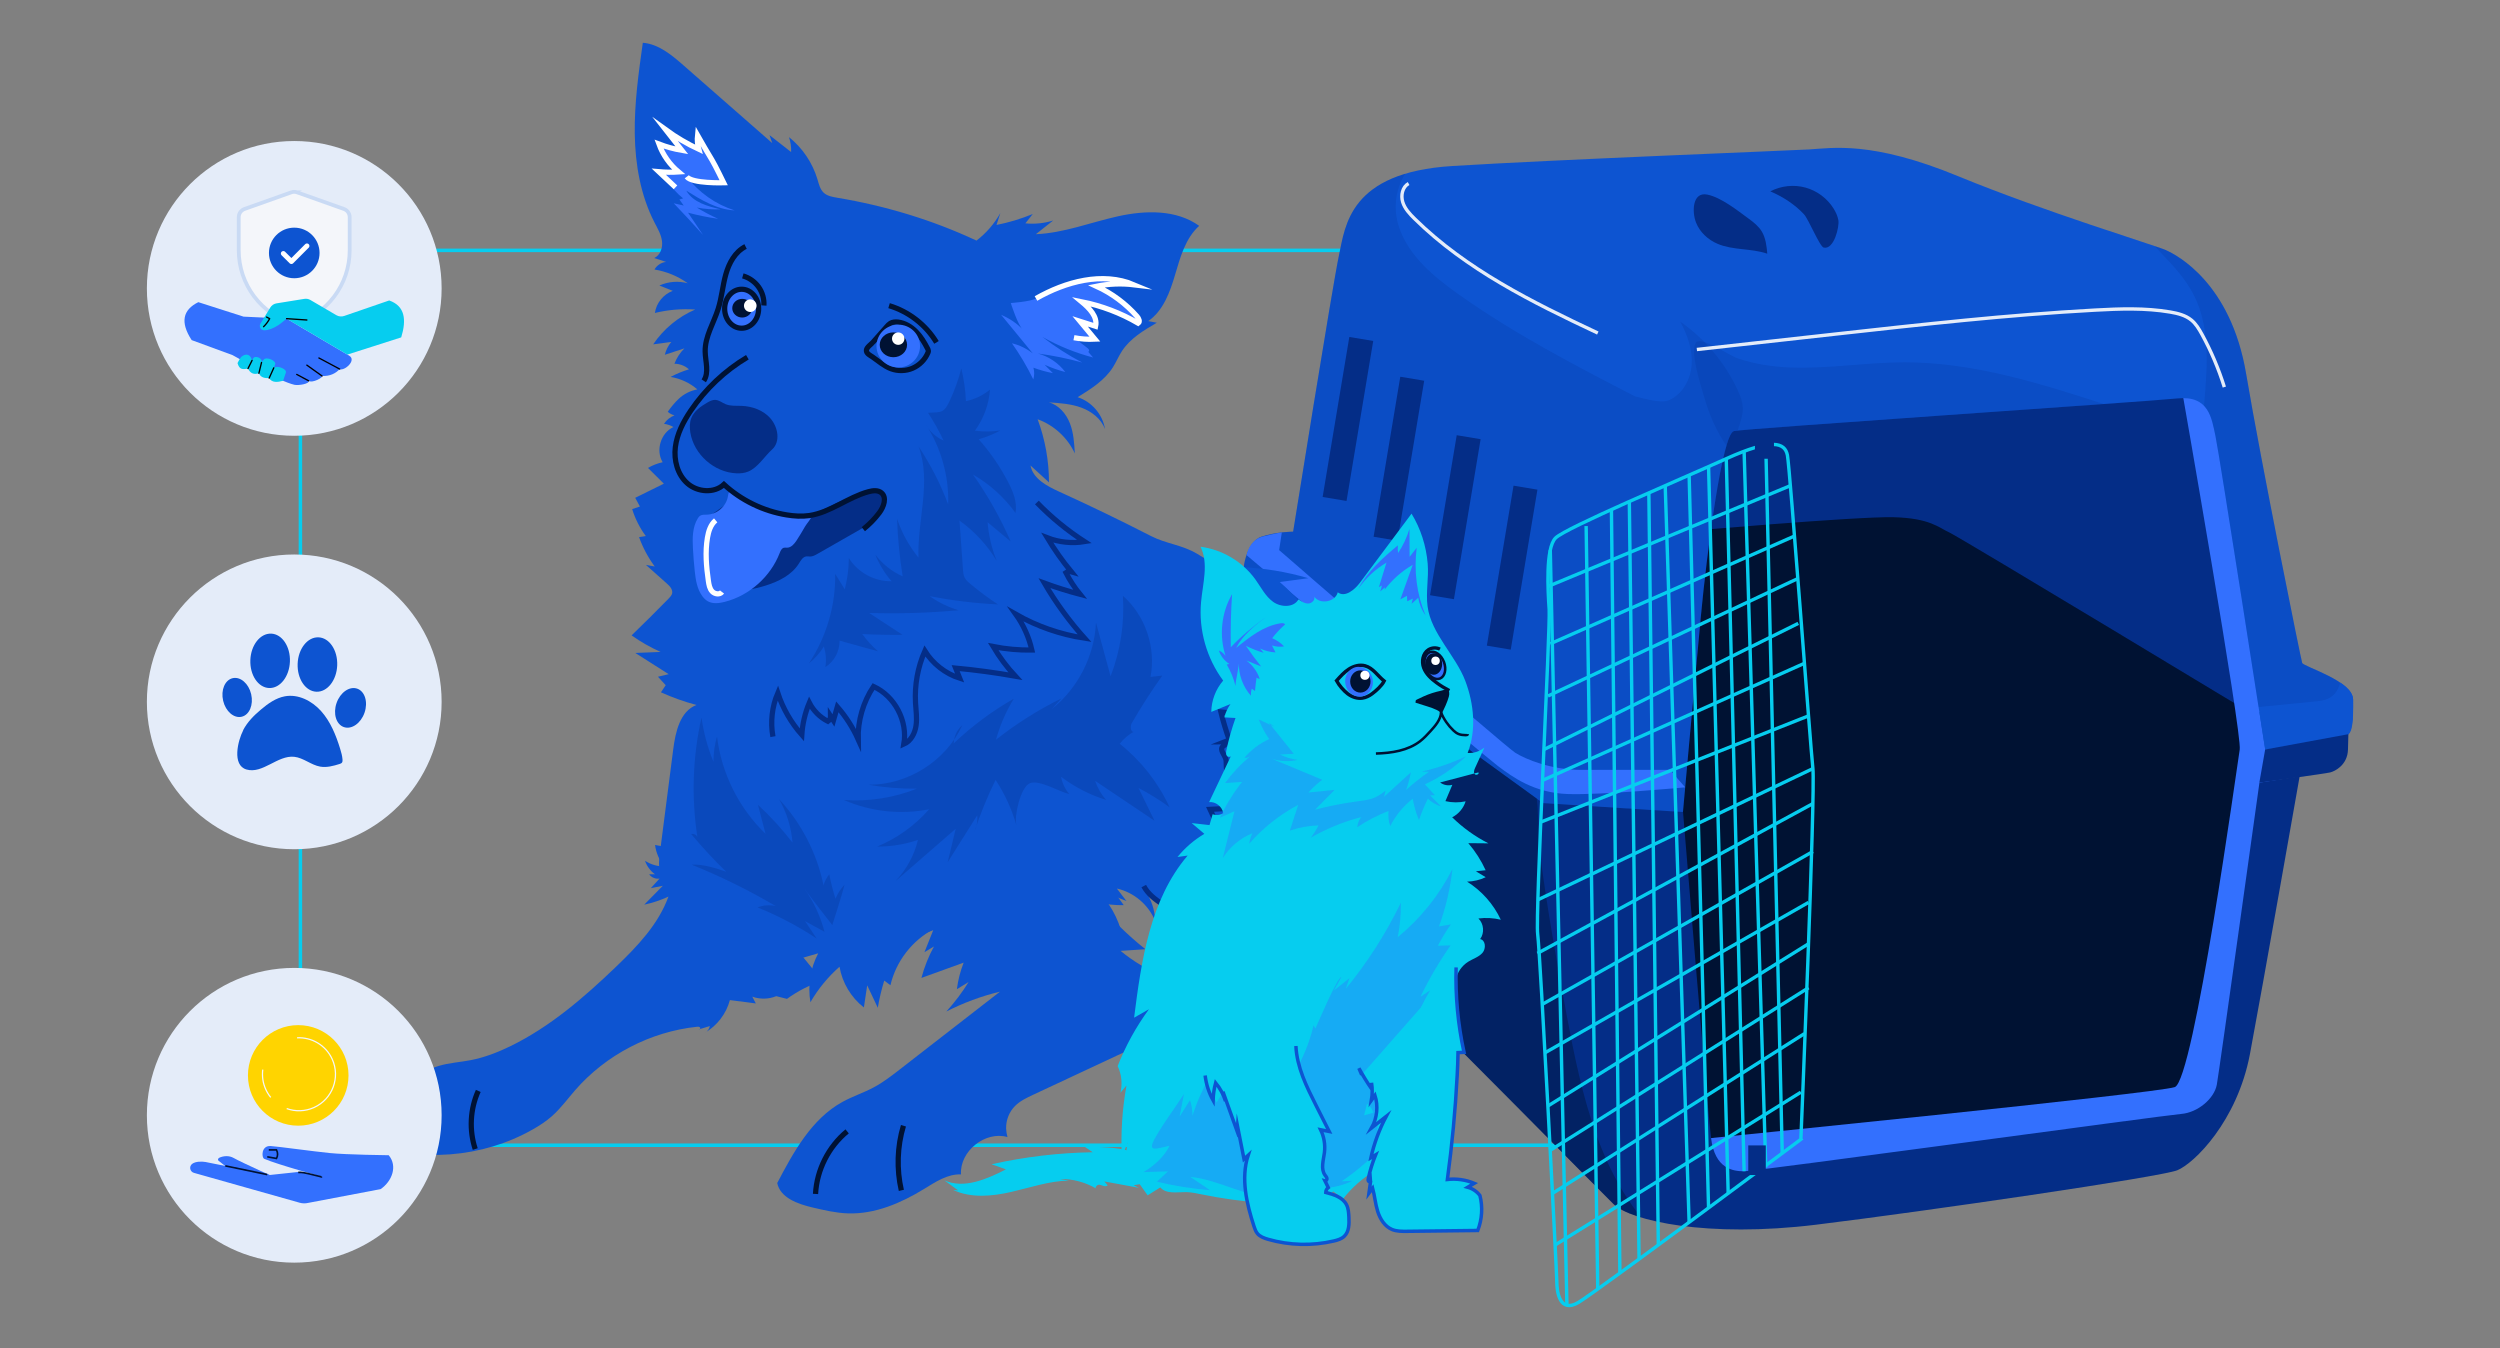<?xml version="1.0" encoding="UTF-8"?>
<svg xmlns="http://www.w3.org/2000/svg" xmlns:xlink="http://www.w3.org/1999/xlink" viewBox="0 0 559.3 301.63">
  <rect x="0" y="0" width="559.3" height="301.63" fill="#808080" stroke="none"/>
  <defs>
    <style>
      .cls-1, .cls-2, .cls-3, .cls-4, .cls-5, .cls-6, .cls-7, .cls-8, .cls-9, .cls-10, .cls-11, .cls-12, .cls-13, .cls-14, .cls-15, .cls-16, .cls-17, .cls-18 {
        stroke-miterlimit: 10;
      }

      .cls-1, .cls-2, .cls-3, .cls-19, .cls-8, .cls-9, .cls-10, .cls-11, .cls-14, .cls-15, .cls-16, .cls-17, .cls-20 {
        fill: none;
      }

      .cls-1, .cls-2, .cls-18 {
        stroke-width: .78px;
      }

      .cls-1, .cls-8 {
        stroke: #06cdef;
      }

      .cls-2, .cls-4, .cls-7, .cls-10, .cls-11, .cls-14, .cls-17 {
        stroke: #001233;
      }

      .cls-3 {
        stroke: #f5f7fa;
        stroke-width: .28px;
      }

      .cls-4, .cls-5, .cls-6, .cls-15, .cls-16, .cls-17 {
        stroke-width: 1.17px;
      }

      .cls-4, .cls-6, .cls-21, .cls-7, .cls-22 {
        fill: #3370fe;
      }

      .cls-5, .cls-23, .cls-24 {
        fill: #0d54d1;
      }

      .cls-5, .cls-16 {
        stroke: #042d87;
      }

      .cls-6, .cls-15, .cls-20 {
        stroke: #fff;
      }

      .cls-25 {
        clip-path: url(#clippath);
      }

      .cls-26, .cls-21 {
        opacity: .36;
      }

      .cls-26, .cls-21, .cls-27, .cls-28, .cls-29, .cls-22, .cls-24, .cls-30, .cls-31, .cls-32, .cls-33, .cls-34, .cls-35 {
        stroke-width: 0px;
      }

      .cls-26, .cls-36, .cls-28, .cls-29, .cls-34 {
        fill: #042d87;
      }

      .cls-7, .cls-14 {
        stroke-width: .57px;
      }

      .cls-37, .cls-19, .cls-12 {
        stroke: #000;
        stroke-width: .3px;
      }

      .cls-37, .cls-19, .cls-12, .cls-20 {
        stroke-linecap: round;
      }

      .cls-37, .cls-19, .cls-20 {
        stroke-linejoin: round;
      }

      .cls-37, .cls-12, .cls-31 {
        fill: #fff;
      }

      .cls-38 {
        mix-blend-mode: multiply;
      }

      .cls-27 {
        opacity: .41;
      }

      .cls-27, .cls-35 {
        fill: #001233;
      }

      .cls-28 {
        opacity: .17;
      }

      .cls-39 {
        clip-path: url(#clippath-1);
      }

      .cls-8, .cls-9 {
        stroke-width: .76px;
      }

      .cls-9 {
        stroke: #e4ecf9;
      }

      .cls-10 {
        stroke-width: .37px;
      }

      .cls-11 {
        stroke-width: .75px;
      }

      .cls-13 {
        fill: #f4f6fa;
        stroke: #c9daf4;
        stroke-width: .85px;
      }

      .cls-29 {
        opacity: .28;
      }

      .cls-18 {
        stroke: #0d54d1;
      }

      .cls-18, .cls-30 {
        fill: #06cdef;
      }

      .cls-40 {
        isolation: isolate;
      }

      .cls-20 {
        stroke-width: 1.11px;
      }

      .cls-32 {
        fill: #e4ecf9;
      }

      .cls-33 {
        fill: #ffd400;
      }
    </style>
    <clipPath id="clippath">
      <path class="cls-24" d="M376.51,181.64s-21.95,2.57-24.8,2.57-8.84-.57-14.25-5.13c-5.42-4.56-58.14-48.17-59-49.59s.29-8.27,3.71-9.41c3.42-1.14,7.13-1.14,7.13-1.14,0,0,8.84-55.29,10.26-61.85s2.28-18.53,25.37-19.95c23.09-1.43,74.67-3.42,79.8-3.71,5.13-.29,13.97-2,33.35,5.99,19.38,7.98,43.89,15.39,46.46,16.53s14.54,7.41,17.96,27.65c3.42,20.24,12.26,63.84,12.54,64.7s11.4,3.99,11.4,8.27,0,7.98-2.28,8.55-17.39,2.57-17.39,2.57c0,0-10.26-66.12-11.12-70.11s-1.43-9.18-8.55-8.44c-7.13.74-96.62,6.73-99.19,7.3s-5.99,26.51-7.41,41.61c-1.43,15.11-3.99,43.61-3.99,43.61Z"/>
    </clipPath>
    <clipPath id="clippath-1">
      <path class="cls-34" d="M291.32,140.6s8.52,44.89,11.52,57.29c2.99,12.4,5.13,18.81,12.4,25.65,7.27,6.84,41.9,42.09,45.75,45.84,3.85,3.75,20.95,7.6,45.32,4.61,24.37-2.99,77.1-10.68,80.8-12.18,3.71-1.5,13.4-10.91,16.25-26.01s11.12-62.13,11.12-62.13l-9,1.43s-8.96,64.41-9.53,67.55-4.28,6.27-7.98,6.56-95.2,12.83-97.76,12.83-6.56-.57-7.41-7.41-6.27-72.96-6.27-72.96l-31.35-2-53.84-39.05Z"/>
    </clipPath>
  </defs>
  <g class="cls-40">
    <g id="Layer_1" data-name="Layer 1">
      <g>
        <rect class="cls-1" x="67.21" y="56.01" width="354.44" height="200.2" rx="26.66" ry="26.66"/>
        <g>
          <polygon class="cls-34" points="506.76 167.68 354.93 123.08 371 83.31 446.77 75.9 495.93 80.46 510.75 155.71 506.76 167.68"/>
          <path class="cls-35" d="M507.62,161.98s-69.26-41.85-71.54-42.87-4.28-3.21-12.54-3.4-47.82,3.26-47.82,3.26l-17.81,42.51,2.6,56.36.94,38.41,3.06,3.31,28.1,7.42,79.95-10.74,23.66-7.14,8.27-41.28,3.13-45.85Z"/>
          <path class="cls-22" d="M382.78,254.61s99.47-9.98,103.75-11.4,13.97-72.11,14.54-75.53-13.11-81.46-13.11-81.46l8.27,3.48,14.54,81.72-12.26,71.22-7.7,10.55-99.68,9.69h-8.34v-8.27Z"/>
          <g>
            <path class="cls-23" d="M376.51,181.64s-21.95,2.57-24.8,2.57-8.84-.57-14.25-5.13c-5.42-4.56-58.14-48.17-59-49.59s.29-8.27,3.71-9.41c3.42-1.14,7.13-1.14,7.13-1.14,0,0,8.84-55.29,10.26-61.85s2.28-18.53,25.37-19.95c23.09-1.43,74.67-3.42,79.8-3.71,5.13-.29,13.97-2,33.35,5.99,19.38,7.98,43.89,15.39,46.46,16.53s14.54,7.41,17.96,27.65c3.42,20.24,12.26,63.84,12.54,64.7s11.4,3.99,11.4,8.27,0,7.98-2.28,8.55-17.39,2.57-17.39,2.57c0,0-10.26-66.12-11.12-70.11s-1.43-9.18-8.55-8.44c-7.13.74-96.62,6.73-99.19,7.3s-5.99,26.51-7.41,41.61c-1.43,15.11-3.99,43.61-3.99,43.61Z"/>
            <g class="cls-25">
              <path class="cls-28" d="M391.89,112.56c-.06-3.35-.19-6.92-2.07-9.7-.66-.97-1.5-1.77-2.42-2.49.55-1.65,1.09-3.3,1.64-4.95.45-1.36.9-2.75.85-4.18-.05-1.4-.57-2.73-1.16-3.99-2.83-6.1-7.3-11.44-12.82-15.29,1.59,2.94,2.77,6.22,2.56,9.56-.21,3.33-2.05,6.71-5.12,8.03-1.72.74-5.07-.28-7.55-.86-13.57-6.99-27.1-14.05-39.53-22.87-5.51-3.91-11.06-8.51-13.25-14.9-2.17-6.32.32-13.25,6.01-16.55-8.35-3.76-18.41,3.35-22.51,10.32-4.69,7.96-5.45,17.53-6.5,26.71-1.75,15.3-4.79,30.96-13.35,43.75-3.45,5.16-7.93,10.27-8.03,16.48-.06,4.31,2.05,8.33,4.41,11.94,16.02,24.57,44.06,38.28,71.45,48.78,1.59.61,3.23,1.22,4.93,1.29,1.4.06,2.79-.25,4.16-.55,10.84-2.42,21.69-4.84,32.53-7.26.57-6.11,3.79-11.64,5.17-17.61,1.01-4.36,1.02-8.88,1.01-13.36-.02-14.1-.15-28.21-.4-42.31Z"/>
              <path class="cls-28" d="M492.03,68.89c3.27,9.46.73,19.81.63,29.82-.07,6.91,1.05,13.78,2.26,20.59,2.18,12.25,4.67,24.45,7.47,36.58.16.71.36,1.47.94,1.91.63.49,1.51.43,2.31.35,4.09-.4,8.17-.81,12.26-1.21,1.03-.1,2.08-.21,3-.66,3.41-1.66,3.23-6.53,2.42-10.24-4.33-20.01-11.51-39.5-13.21-59.91-.48-5.72-.52-11.51-1.74-17.11-1.22-5.61-3.77-11.16-8.3-14.68-5.13-3.98-16.16-6.77-22.31-4.29,4.72,6.55,11.45,10.69,14.27,18.85Z"/>
              <path class="cls-28" d="M400.75,82.22c8.41.3,16.79-1.14,25.2-1.16,15.67-.04,30.88,4.85,45.79,9.68-5.68,2.83-11.98,4.16-18.19,5.46-17.85,3.73-35.75,7.47-53.91,9.21-2.67.25-5.46.45-7.92-.61-2.22-.95-3.91-2.83-5.3-4.81-2.41-3.44-4.08-7.33-5.22-11.36-.6-2.13-3.28-10.11-1.74-12.02,1.15-1.43,7.26,2.88,9.31,3.57,3.85,1.3,7.92,1.9,11.97,2.05Z"/>
            </g>
          </g>
          <path class="cls-22" d="M377.01,176.14s-18.81,1.77-26.29,1.5c-7.48-.27-12.18-3.69-15.6-6.26-3.42-2.57-56.24-47.18-56.24-47.18,0,0,.56-3.42,3.71-4.19,3.15-.77,4.18-.9,4.18-.9l-.6,3.96s50.45,43.82,52.8,45.32,8.12,3.85,14.75,3.85h19.88l3.42,3.91Z"/>
          <path class="cls-24" d="M505.46,159.3s14.36-1.13,17.41-2.73c3.05-1.6.54-3.94.54-3.94,0,0,3.04,1.66,3.03,3.94s.18,6.83-1.05,7.69-18.62,3.43-18.62,3.43l-1.3-8.38Z"/>
          <g>
            <path class="cls-36" d="M291.32,140.6s8.52,44.89,11.52,57.29c2.99,12.4,5.13,18.81,12.4,25.65,7.27,6.84,41.9,42.09,45.75,45.84,3.85,3.75,20.95,7.6,45.32,4.61,24.37-2.99,77.1-10.68,80.8-12.18,3.71-1.5,13.4-10.91,16.25-26.01s11.12-62.13,11.12-62.13l-9,1.43s-8.96,64.41-9.53,67.55-4.28,6.27-7.98,6.56-95.2,12.83-97.76,12.83-6.56-.57-7.41-7.41-6.27-72.96-6.27-72.96l-31.35-2-53.84-39.05Z"/>
            <g class="cls-39">
              <path class="cls-27" d="M350.55,227.39c3.32,17.72,7.46,36.57,20.42,49.11-7.27.47-14.77.92-21.65-1.5-4.32-1.52-8.18-4.1-11.85-6.85-11.57-8.67-21.67-19.19-30.76-30.44-6.03-7.45-11.69-15.33-15.37-24.18-3.56-8.54-5.18-17.75-6.28-26.93-2.33-19.44-2.4-39.24,1.03-58.51.2-1.14.45-2.34,1.25-3.18,1.6-1.69,4.43-1.02,6.49.07,11.7,6.17,16.36,20.24,24.7,30.51,3.18,3.92,6.94,7.31,10.68,10.69,2.11,1.91,4.39,3.87,7.02,5.02,1.39.61,4.54.64,5.62,1.71,2.87,2.84,2.04,13.01,2.55,17.04,1.6,12.55,3.82,25.01,6.15,37.44Z"/>
            </g>
          </g>
          <path class="cls-34" d="M506.76,167.68l-1.3,7.41s14.7-2,15.84-2.28,3.9-1.7,3.99-5.13l.09-3.43-18.62,3.43Z"/>
          <g>
            <path class="cls-8" d="M402.89,254.89s3.26-77.81,2.69-82.94-5.13-67.26-5.7-70.11-3.42-3.85-13.68.78c-10.26,4.63-35.91,15.46-38.19,17.74s-1.71,11.97-1.43,15.96-3.14,68.4-2.57,72.68c.57,4.28,4.28,75.81,4.28,77.81s.57,7.13,4.85,4.56c4.28-2.57,49.75-36.48,49.75-36.48Z"/>
            <line class="cls-8" x1="354.85" y1="117.69" x2="357.45" y2="288.4"/>
            <line class="cls-8" x1="346.83" y1="123.08" x2="350.55" y2="292.02"/>
            <line class="cls-8" x1="360.51" y1="114" x2="362.4" y2="284.83"/>
            <line class="cls-8" x1="366.69" y1="281.69" x2="364.51" y2="112.2"/>
            <line class="cls-8" x1="368.88" y1="110.26" x2="371" y2="278.53"/>
            <line class="cls-8" x1="377.89" y1="273.45" x2="372.54" y2="108.65"/>
            <line class="cls-8" x1="382.24" y1="270.23" x2="377.89" y2="106.3"/>
            <line class="cls-8" x1="386.63" y1="266.98" x2="382.24" y2="104.39"/>
            <line class="cls-8" x1="386.2" y1="102.62" x2="390.19" y2="262.02"/>
            <line class="cls-8" x1="390.19" y1="100.96" x2="395.04" y2="261.16"/>
            <line class="cls-8" x1="395.04" y1="99.57" x2="398.72" y2="258"/>
            <line class="cls-8" x1="346.3" y1="131.2" x2="400.55" y2="108.65"/>
            <line class="cls-8" x1="346.83" y1="144.02" x2="401.47" y2="119.92"/>
            <line class="cls-8" x1="346.3" y1="155.71" x2="402.22" y2="129.43"/>
            <line class="cls-8" x1="345.41" y1="167.68" x2="402.31" y2="139.46"/>
            <line class="cls-8" x1="345.11" y1="174.57" x2="403.69" y2="148.39"/>
            <line class="cls-8" x1="344.71" y1="183.91" x2="404.6" y2="160.15"/>
            <line class="cls-8" x1="405.58" y1="171.95" x2="344.06" y2="201.3"/>
            <line class="cls-8" x1="405.58" y1="179.78" x2="343.96" y2="213.28"/>
            <line class="cls-8" x1="405.58" y1="190.5" x2="345.04" y2="224.69"/>
            <line class="cls-8" x1="404.6" y1="201.89" x2="345.65" y2="235.52"/>
            <line class="cls-8" x1="404.6" y1="211.14" x2="346.3" y2="247.43"/>
            <line class="cls-8" x1="404.6" y1="220.98" x2="346.83" y2="257.34"/>
            <line class="cls-8" x1="347.33" y1="266.98" x2="403.69" y2="231.24"/>
            <line class="cls-8" x1="347.91" y1="278.53" x2="402.89" y2="244.35"/>
          </g>
          <rect class="cls-34" x="392.61" y="95.98" width="4.26" height="6.65"/>
          <rect class="cls-34" x="391.12" y="256.25" width="3.92" height="6.63"/>
          <rect class="cls-34" x="298.85" y="75.59" width="5.42" height="36.29" transform="translate(19.53 -48.34) rotate(9.47)"/>
          <rect class="cls-34" x="310.25" y="84.48" width="5.42" height="36.29" transform="translate(21.15 -50.09) rotate(9.47)"/>
          <rect class="cls-34" x="322.88" y="97.56" width="5.42" height="36.29" transform="translate(23.47 -51.99) rotate(9.47)"/>
          <rect class="cls-34" x="335.59" y="108.85" width="5.42" height="36.29" transform="translate(25.5 -53.93) rotate(9.47)"/>
          <path class="cls-34" d="M391.27,48.96c1.08.79,2.16,1.66,2.86,2.8.9,1.48,1.09,3.27,1.25,5-3.58-1.24-7.63-.73-11.12-2.21-2.14-.91-3.98-2.6-4.83-4.77-.95-2.43-.79-6.9,2.5-6.25,3.12.62,6.81,3.58,9.33,5.43Z"/>
          <path class="cls-34" d="M403.56,47.91c-2.08-2.22-4.7-3.89-7.5-5.1,2.38-1.25,5.24-1.56,7.84-.85,2.6.71,4.9,2.42,6.32,4.71.49.8.89,1.66,1.06,2.59.26,1.42-.97,6.67-3.28,6.13-.9-.21-3.36-6.32-4.43-7.47Z"/>
          <path class="cls-9" d="M379.62,78.19c10.3-1.15,20.6-2.29,30.89-3.44,19.34-2.15,38.7-4.31,58.13-5.37,5.63-.31,11.32-.52,16.88.43,1.69.29,3.43.72,4.75,1.81,1.01.83,1.69,1.98,2.32,3.12,2.07,3.77,3.76,7.75,5.04,11.86"/>
          <path class="cls-9" d="M315.13,41.06c-1.37.75-1.77,2.63-1.32,4.12s1.57,2.68,2.68,3.77c11.53,11.35,26.33,18.68,40.97,25.56"/>
        </g>
        <g>
          <path class="cls-24" d="M275.89,201.58c7.03.78,14.19.44,21.11-1.03-2.02-.58-3.9-1.64-5.44-3.07,3.11.23,6.26-.08,9.27-.92l-1.7-1.95c1.82.03,3.65.07,5.47.1-2.32-2.71-4.05-5.92-5.04-9.34l5.52,2.67c-1.43-2.72-3-5.37-4.7-7.93,1.21.31,2.41.61,3.62.92-1.73-3.3-5.03-5.65-6.41-9.12-1-2.53-.85-5.34-.87-8.06-.03-5.4-.81-10.8-2.28-15.99.51.37,1.02.74,1.53,1.11-.77-3.35-1.89-6.62-3.33-9.73.66.45,1.31.9,1.97,1.35-2.07-3.95-4.91-7.49-8.31-10.38,2.13-.28,4.27-.57,6.4-.85-4.93-1.46-10.04-2.29-15.18-2.48-1.79-.06-3.62-.05-5.32-.62-1.57-.53-2.94-1.52-4.37-2.36-3.45-2.05-6.83-2.18-10.4-4.01-6.74-3.46-13.56-6.75-20.46-9.89-2.75-1.25-5.86-2.89-6.43-5.86,1.38,1.26,2.76,2.52,4.14,3.78,0-4.81-.86-9.61-2.54-14.12,3.64,1.31,6.71,4.13,8.32,7.64-.13-2.29-.27-4.63-1.11-6.76s-2.49-4.08-4.71-4.66c2.45.16,4.95.32,7.26,1.17s4.45,2.49,5.31,4.79c-.52-3.26-2.98-6.12-6.12-7.12,2.97-1.83,6.04-3.76,7.9-6.7.73-1.16,1.25-2.44,2-3.59,1.84-2.85,4.89-4.66,7.82-6.37l-1.93-.36c3.38-2.32,4.87-6.5,6.03-10.43s2.32-8.13,5.37-10.88c-5.1-3.67-12.02-3.5-18.16-2.14-6.13,1.36-12.1,3.74-18.38,4.01l3.88-3.07c-2,.63-4.14.85-6.22.64l1.65-2.09c-2.62,1.08-5.34,1.9-8.11,2.45l.86-2.67c-1.33,2.39-3.17,4.51-5.34,6.17-9.88-4.62-20.4-7.8-31.16-9.59-1.07-.18-2.21-.38-3.01-1.11-.83-.77-1.1-1.96-1.42-3.04-1.1-3.68-3.35-7.01-6.36-9.41.36,1.07.53,2.21.48,3.34-1.61-1.26-3.23-2.52-4.84-3.79l.62,1.79c-6.62-5.8-13.23-11.59-19.85-17.39-2.66-2.33-5.58-4.78-9.11-5.06-.95,6.76-1.9,13.56-1.8,20.38s1.29,13.74,4.41,19.82c.69,1.33,1.48,2.66,1.68,4.15s-.37,3.2-1.74,3.81c.89.29,1.77.58,2.66.87-1.07.1-2.08.76-2.6,1.7,2.68.43,5.25,1.5,7.45,3.08-2.09-.58-4.38-.4-6.35.5l2.99,1.19c-2.09.76-3.69,2.74-4,4.95,2.94-.72,6-.98,9.02-.77-3.79,1.63-7.1,4.37-9.4,7.79l4.05-.54c-.7.83-1.19,1.82-1.44,2.87,1.46-.48,2.92-.95,4.38-1.43-.98.96-1.75,2.15-2.24,3.44,1.19,0,2.38.45,3.25,1.25-1.42.43-2.8,1-4.11,1.7,2.2.35,4.31,1.33,5.99,2.79-1.55.28-3.01,1.02-4.16,2.1-.85.8-1.8,1.94-2.46,2.91.43.39.95.66,1.51.79-.95.37-1.79,1.04-2.35,1.9.75.1,1.47.35,2.12.72-2.83,1.28-4.04,5.22-2.42,7.87-1.15.25-2.27.68-3.28,1.28,1.18,1.17,2.36,2.35,3.55,3.52-2.14,1.05-4.27,2.11-6.41,3.16l1.05,1.95c-.58.19-1.15.39-1.73.58.67,2.16,1.7,4.21,3.05,6.03l-1.51.24c.84,2.34,2.03,4.56,3.51,6.57l-1.97-.36c1.56,1.39,3.12,2.78,4.68,4.17.66.58,1.37,1.35,1.18,2.21-.1.44-.43.78-.74,1.11-2.74,2.8-5.51,5.56-8.33,8.28,2.03,1.44,4.21,2.69,6.49,3.7-1.89.08-3.77.16-5.66.23,2.49,1.58,4.98,3.17,7.47,4.75l-2.4.57,1.73,1.9-1.06,1.59c2.56,1.16,5.22,2.1,7.94,2.83-3.66,1.4-4.69,6-5.19,9.89-.99,7.71-1.99,15.43-2.98,23.14-.19,1.47-.37,3,.08,4.41.49,1.53,1.66,2.73,2.89,3.76,4.37,3.66,9.79,5.77,15.11,7.83,4.38,1.69,8.18,4.78,11.33,8.26,2-.58,4-1.16,6-1.73-1.76,3.32-2.38,7.24-1.74,10.94,1.72-2.98,3.93-5.67,6.51-7.94.6,3.57,2.58,6.89,5.45,9.11l.74-4.95c.79,1.67,1.58,3.35,2.37,5.02.35-2.05.83-4.08,1.44-6.08.46.35.93.7,1.39,1.04,1.23-5.33,4.87-10.05,9.72-12.58.18,2.18.94,4.32,2.18,6.13,2.65-3.86,6.62-6.8,11.09-8.19-1.27,3.94-2.03,8.04-2.25,12.18,1.07-2.92,2.68-5.65,4.74-7.98.27-.31.57-.62.96-.72.43-.11.88.04,1.29.2,1.8.67,3.59,1.34,5.39,2.01-1.07-.48-2.13-.97-3.2-1.45,1.89.15,3.78.3,5.67.45-1.1-1.12-2.19-2.23-3.29-3.35,3.82.18,7.62.87,11.27,2.05l-2.61-2.03c3.66.78,7.32,1.56,10.98,2.34-.91-4.05-3.04-7.81-6.05-10.67,2.3.92,4.61,1.84,6.91,2.77l-2.14-2.79c3.81.84,7.13,3.66,8.57,7.29-.05-1.94-.56-3.87-1.49-5.57,2.73,1.7,4.92,4.23,6.21,7.18.49-4.48.27-9.04-.65-13.46,2.78.77,5.37,2.17,7.53,4.08.2-.62.22-1.29.06-1.91,1.65,1.04,4.78,3.52,5.79,5.19Z"/>
          <path class="cls-34" d="M172.36,93.59c-1.6-1.82-4.07-2.71-6.49-2.79-1.18-.04-2.4.08-3.49-.36-.82-.33-1.54-.97-2.42-.98-.6,0-1.16.28-1.68.58-1.5.86-3.02,1.92-3.64,3.54-.38,1-.37,2.12-.2,3.18.8,4.9,5.34,8.92,10.3,9.13.9.04,1.82-.04,2.65-.39,2.17-.9,3.61-3.38,5.32-4.92,1.98-1.78,1.33-5.07-.35-6.98Z"/>
          <path class="cls-34" d="M195.22,109.85c.52-.07,1.08-.1,1.56.12,1.22.57,1.19,2.35.66,3.59-.49,1.14-1.23,2.17-2.16,2.99-.88.78-1.9,1.37-2.92,1.95-3.16,1.81-6.32,3.61-9.49,5.42-.5.29-1.04.58-1.62.59-.29,0-.57-.07-.86-.03-.8.1-1.25.94-1.68,1.62-1.61,2.56-4.52,3.99-7.41,4.9-2.66.84-5.5,1.37-8.23.84s-5.36-2.27-6.36-4.87c-.51-1.33-.58-2.79-.62-4.21-.05-1.43-.07-2.91.44-4.25,1.17-3.08,4.67-4.47,7.12-6.68.2-.18.4-.37.65-.43.42-.11.85.14,1.22.37,3.7,2.3,8.15,3.78,12.53,3.88,3.46.08,7.01-2.23,10.08-3.57,2.27-.99,4.6-1.9,7.07-2.22Z"/>
          <path class="cls-24" d="M237.41,169.78c3.77,9.53,9.5,18.27,16.73,25.52-2.77-.7-5.54-1.41-8.31-2.11.94.6,1.76,2.27.67,2.51,1.63,2.27,3.27,4.53,4.9,6.8-1.98.05-3.96-.17-5.88-.64,3.2,3.86,6.81,7.38,10.73,10.5-1.85.12-3.71.25-5.56.37,2.83,2.32,5.99,4.23,9.36,5.66l-2.76.44c2.09,2.12,3.96,4.46,5.58,6.96l-2.34-.73,2.5,5.2c-.64.08-1.32-.05-1.88-.37l.57,1.8c-1.09-.18-2.23-.02-3.23.44.31.38.63.76.94,1.14-3.4.03-6.61,1.5-9.69,2.95-6.2,2.9-12.4,5.8-18.6,8.7-1.44.68-2.92,1.37-4.05,2.5-1.32,1.32-2.06,3.2-2,5.07.02.64.13,1.27.3,1.89-5-1.42-10.71,3.17-10.4,8.36-3.02-.13-5.72,1.7-8.3,3.28-5.14,3.15-10.96,5.64-16.99,5.44-2.68-.09-5.31-.71-7.91-1.32-3.31-.78-7.22-2.15-7.91-5.47,3.66-6.98,7.69-14.35,14.59-18.15,2.27-1.25,4.76-2.05,7.05-3.28,2.09-1.12,3.98-2.59,5.86-4.05,7.45-5.78,14.89-11.56,22.34-17.34-4.16,1-8.2,2.5-12.01,4.45,1.86-2.04,3.53-4.25,4.98-6.6l-2.62,1.6c.26-2.03.77-4.03,1.52-5.94-3.15,1.14-6.3,2.28-9.45,3.42.65-2.44,1.59-4.81,2.8-7.03l-2.12,1.27c.65-1.64,1.31-3.28,1.96-4.92-2.08.72-4.1,1.61-6.03,2.66"/>
          <path class="cls-22" d="M178.23,120.89c-.52.78-1.21,1.62-2.14,1.64-.24,0-.49-.05-.72.01-.51.13-.75.7-.94,1.19-2.06,5.32-6.8,9.53-12.34,10.93-1.21.31-2.56.47-3.67-.11-.53-.28-.97-.72-1.32-1.21-1.15-1.58-1.46-3.61-1.67-5.55-.18-1.71-.32-3.43-.41-5.15-.12-2.27-.11-4.69,1.07-6.63.15-.25.33-.49.57-.64.44-.27.99-.21,1.5-.23,2.26-.06,4.35-1.89,4.7-4.13.06-.37.09-.79.39-1.02.18-.14.42-.18.65-.2,4.7-.55,9.55.19,13.89,2.07,1.36.59,4.44,1.51,3.92,3.39-.24.85-1.14,1.76-1.59,2.52-.62,1.06-1.22,2.11-1.9,3.13Z"/>
          <path class="cls-24" d="M184,219.43c-2.84.91-5.53,2.28-7.94,4.04l-2.4-.61c-1.69.7-3.64.74-5.36.11.26.51.53,1.01.79,1.52-1.93-.25-3.87-.5-5.8-.75-.81,3.05-2.87,5.74-5.6,7.32.58-.29,1.01-.87,1.11-1.51-.82.25-1.64.5-2.46.75.2.14.42-.25.26-.44s-.45-.18-.69-.15c-10.42,1.11-20.36,6.28-27.24,14.19-1.69,1.94-3.22,4.05-5.14,5.76-1.32,1.18-2.81,2.15-4.35,3.02-11.24,6.39-25.35,7.49-37.44,2.9,1.09-6.04,5.65-10.93,10.77-14.31,1.76-1.16,3.63-2.19,5.64-2.8,2.32-.7,4.77-.83,7.15-1.29,3.04-.59,5.96-1.71,8.75-3.06,8.93-4.33,16.56-10.92,23.72-17.79,4.77-4.58,9.53-9.52,11.77-15.74-1.73.8-3.55,1.41-5.41,1.8,1.38-1.41,2.76-2.81,4.15-4.22l-2.68.53,1.96-2.15c-.87.16-1.82-.23-2.33-.96h1.29c-1.02-.75-1.81-1.82-2.22-3.02,1.27.84,2.8,1.29,4.33,1.26-1.13-1.35-1.86-3.04-2.08-4.78,4.42.84,8.94,1.18,13.44,1.01"/>
          <path class="cls-24" d="M161.52,107.64c4.26,4.95,10.95,7.23,17.47,7.65.93.06,1.9.08,2.76-.27s1.6-1.17,1.58-2.11c-.03-1.04-.94-1.82-1.81-2.4-5.06-3.38-11.38-4.83-17.4-3.98-.54.08-1.08.17-1.6.33"/>
          <path class="cls-17" d="M167.2,79.92c-5.03,2.99-9.38,7.11-12.66,11.95-1.67,2.47-3.08,5.2-3.45,8.15s.48,6.18,2.72,8.14,5.97,2.26,8.15.22c3.88,3.56,8.82,5.96,14.01,6.81,1.68.28,3.41.39,5.09.15,4.73-.69,8.63-4.09,13.25-5.34.96-.26,2.09-.39,2.86.23,1.3,1.05.55,3.16-.45,4.49-1.03,1.37-2.24,2.6-3.58,3.67"/>
          <path class="cls-17" d="M202.12,251.85c-1.4,4.67-1.56,9.7-.47,14.46"/>
          <path class="cls-17" d="M189.52,253.11c-4.16,3.42-6.79,8.63-7.07,14"/>
          <path class="cls-5" d="M280.95,169.55c-1.08,8.01-2.17,16.05-4.43,23.81-.68,2.32-1.46,4.77-.79,7.09.14.47.34.95.3,1.44-.04.58-.4,1.08-.78,1.52-2.84,3.27-7.87,4.4-11.84,2.66"/>
          <path class="cls-5" d="M276.1,152.99c3.8,1.58,6.87,4.83,8.22,8.72-3.61-1.29-7.38-2.1-11.19-2.43.52,2.12,1.16,4.22,1.89,6.28l-1.07.42c.25,0,.31.38.16.57s-.4.29-.57.47c-.73.76.46,1.85.72,2.87.07.28.07.58.07.88.02,2.41.61,4.81,1.69,6.96-.79.17-1.62.17-2.41-.02.17,1.06.34,2.12.5,3.18-1.13.06-2.27.12-3.4.18l3.1,6.69-4.83,1.24.76,1.34c-.66.17-.89,1.06-.63,1.69s.85,1.05,1.42,1.43c-.76.29-1.69.08-2.25-.51.27.85.51,1.71.7,2.58.37,1.63,1,3.11,2.08,4.37-1.03-.31-2.04-.66-3.04-1.05.65,1.89,1.78,3.61,3.23,4.98-2.21-.15-4.39-.63-6.45-1.42.7,1.4,1.5,2.74,2.39,4.02-2.48-1.23-4.87-2.62-7.17-4.16-1.62-1.09-3.24-2.31-4.14-4.04"/>
          <path class="cls-16" d="M231.97,112.42c3.21,3.31,6.79,6.25,10.66,8.75-2.79.46-5.69.16-8.33-.86,1.6,2.66,3.39,5.2,5.36,7.6-.4-.12-.86-.05-1.2.2.88,1.72,1.94,3.35,3.16,4.85-2.69-.71-5.35-1.54-7.96-2.5,2.56,4.39,5.57,8.52,8.97,12.31-5.39-.82-10.63-2.64-15.37-5.34,1.71,2.39,2.94,5.13,3.59,8-2.9.04-5.81-.22-8.65-.78,1.41,2.37,3.07,4.6,4.94,6.62-4.42-.78-8.87-1.38-13.34-1.8l.9,2.26c-3.2-1.03-6.01-3.23-7.79-6.09-1.59,3.62-2.31,7.61-2.09,11.56.1,1.72.37,3.45.12,5.15s-1.15,3.44-2.73,4.13c.91-5.15-2.02-10.73-6.78-12.9-2.32,3.47-3.54,7.66-3.44,11.83-1.18-2.64-2.76-5.1-4.66-7.28l-.87,3.05-.64-.98c.01.46-.22.92-.59,1.18-1.78-.9-3.26-2.38-4.17-4.16-.95,2.28-1.52,4.71-1.68,7.17-2.4-2.71-4.24-5.91-5.37-9.34-1.3,3.05-1.68,6.48-1.09,9.75"/>
          <path class="cls-22" d="M231.77,66.78c6.65-3.79,14.88-6.04,21.94-3.07-2.8-.34-5.65-.23-8.41.33,3.46,1.58,6.57,3.9,9.08,6.75.39.44.73,1.18.26,1.52-3.91-2.28-8.21-3.91-12.65-4.8,1.71,1.42,3.6,3.32,3.12,5.49l-3.46-1.1,3.3,3.98c-1.57.08-3.15-.03-4.69-.33.99.76,1.98,1.51,2.97,2.27.24.18.51.45.41.74s-.68.03-.44-.15c.45.52.89,1.05,1.34,1.57-3.95-1.04-7.77-2.59-11.33-4.6,2.79,2.17,5.77,4.09,8.9,5.73-3.25-.9-6.57-1.58-9.91-2.02,2.42.65,4.61,2.13,6.12,4.14-1.58-.41-3.13-.96-4.62-1.63l1.85,1.88c-1.48-.29-2.94-.69-4.35-1.22.23.86.22,1.78-.03,2.63-1.37-2.82-2.97-5.53-4.78-8.09,1.7.41,3.3,1.19,4.67,2.27-2.36-2.88-4.72-5.75-7.08-8.63,1.83.76,3.55,1.91,4.91,3.36-1.14-.88-2.76-6.01-2.76-6.01,0,0,4.36-.29,5.65-1.02Z"/>
          <path class="cls-22" d="M156.05,30.26c-.11,1.05-.01,2.12.28,3.13-2.59-1.21-5.07-2.67-7.39-4.35,1.2,1.53,2.41,3.07,3.61,4.6-1.75-.3-3.47-.78-5.13-1.41.88,2.42,2.41,4.59,4.39,6.24-1.46.1-2.94.08-4.4-.05,1.24,1.16,2.47,2.33,3.71,3.49-.13-.14-.39.01-.41.21s.12.36.25.5c.57.64,1.2,1.23,1.87,1.76-.28.08-.56.17-.84.25.32.45.65.9.97,1.35l-2.23-.5c2.22,2.31,4.4,4.67,6.53,7.06-1.11-1.65-2.22-3.3-3.33-4.96,2.21.59,4.46,1.05,6.73,1.37-1.64-.73-3.24-1.58-4.77-2.52,1.76.34,3.56.47,5.35.4-2.93-.67-6.19-1.56-7.7-4.17,3.34,2.08,6.88,4.23,10.82,4.41-4.23-1.33-8.03-4.01-10.71-7.54,1.18,1.55,8.27,1.34,8.27,1.34,0,0-1.85-3.81-2.6-5.06-1.11-1.84-2.2-3.7-3.26-5.57Z"/>
          <path class="cls-17" d="M166.8,55.15c-2.35,1.18-3.71,3.71-4.42,6.24s-.91,5.18-1.7,7.69c-1.01,3.2-2.98,6.21-2.92,9.57.04,2.23.93,4.7-.32,6.55"/>
          <ellipse class="cls-4" cx="165.92" cy="69.07" rx="3.8" ry="4.36"/>
          <path class="cls-17" d="M166.18,61.72c1.41.4,2.68,1.29,3.53,2.48s1.28,2.68,1.19,4.15"/>
          <path class="cls-17" d="M195.35,76.51c1.01-1.15,2.03-2.29,3.04-3.44.24-.27.49-.55.8-.74.51-.3,1.14-.34,1.72-.27,1.53.19,2.92,1.02,4.01,2.12s1.88,2.43,2.59,3.8c.09.18.18.36.18.56,0,.13-.05.26-.1.38-.64,1.53-1.89,2.79-3.4,3.45s-3.29.7-4.84.13c-1.56-.58-2.81-1.72-4.16-2.65-.51-.35-1.43-.75-1.36-1.51.06-.66,1.11-1.35,1.53-1.83Z"/>
          <path class="cls-17" d="M209.51,76.6c-2.36-3.92-6.23-6.91-10.61-8.22"/>
          <ellipse class="cls-22" cx="200.96" cy="77.42" rx="4.87" ry="4.79"/>
          <ellipse class="cls-35" cx="199.87" cy="77.14" rx="3.06" ry="2.78"/>
          <circle class="cls-31" cx="200.95" cy="75.76" r="1.39"/>
          <ellipse class="cls-35" cx="166.04" cy="68.95" rx="2.22" ry="2.09"/>
          <circle class="cls-31" cx="167.85" cy="68.39" r="1.41"/>
          <path class="cls-17" d="M107,244.06c-1.83,4.05-2.07,8.79-.68,13.01"/>
          <path class="cls-17" d="M94.73,243.94c-1.74,1.62-2.95,3.74-3.75,5.98-.81,2.23-1.23,4.59-1.58,6.94"/>
          <path class="cls-15" d="M160.11,116.41c-1.13.93-1.6,2.44-1.84,3.88-.54,3.2-.25,6.47.21,9.68.12.83.27,1.72.84,2.34s1.7.79,2.21.13"/>
          <path class="cls-6" d="M231.77,66.78c6.65-3.79,14.88-6.04,21.94-3.07-2.8-.34-5.65-.23-8.41.33,3.46,1.58,6.57,3.9,9.08,6.75.39.44.73,1.18.26,1.52-3.91-2.28-8.21-3.91-12.65-4.8,1.71,1.42,3.6,3.32,3.12,5.49l-3.46-1.1,3.3,3.98c-1.57.08-3.15-.03-4.69-.33"/>
          <path class="cls-6" d="M153.64,39.55c1.18,1.55,8.27,1.34,8.27,1.34,0,0-1.85-3.81-2.6-5.06-1.11-1.84-2.2-3.7-3.26-5.57-.11,1.05-.01,2.12.28,3.13-2.59-1.21-5.07-2.67-7.39-4.35,1.2,1.53,2.41,3.07,3.61,4.6-1.75-.3-3.47-.78-5.13-1.41.88,2.42,2.41,4.59,4.39,6.24-1.46.1-2.94.08-4.4-.05,1.24,1.16,2.47,2.33,3.71,3.49"/>
          <path class="cls-29" d="M227.37,184.56c-1.03-3.57-2.6-6.98-4.64-10.09-1.86,3.79-3.46,7.72-4.78,11.73.56-1.17.8-2.5.67-3.8-2.2,3.49-4.4,6.99-6.6,10.48.6-2.49,1.2-4.98,1.79-7.47-4.51,3.92-9.02,7.84-13.53,11.76,2.48-2.56,4.26-5.8,5.08-9.27-2.92,1.01-6.01,1.51-9.1,1.49,4.44-1.85,8.44-4.72,11.6-8.34-6.37,1.27-13.12.53-19.07-2.08,5.54.4,11.18-.47,16.34-2.53-3.65.04-7.3-.25-10.89-.89,8.78.13,17.4-5.31,21.04-13.3-1.17.99-1.88,2.51-1.89,4.04,4.05-3.85,8.56-7.21,13.42-9.98-1.75,2.85-3.1,5.95-3.99,9.18,4.55-3.59,9.47-6.7,14.67-9.26l-2.2,2.42c5.86-4.65,9.57-11.91,9.9-19.38,1.09,4.01,2.18,8.02,3.27,12.03,2.21-5.71,3.16-11.9,2.75-18.01,5.02,4.42,7.45,11.58,6.18,18.15l2.64-.3c-2.45,3.44-4.74,7-6.85,10.66-.45.78-.11,2.35.61,1.8-1.27.7-2.4,1.66-3.29,2.8,4.76,3.77,8.62,8.68,11.15,14.2-2.2-1.62-4.52-3.06-6.95-4.32,1.19,2.44,2.38,4.89,3.58,7.33-4.43-2.98-8.86-5.95-13.28-8.93.52,1.58,1.36,3.05,2.47,4.28-3.63-1.12-7.06-2.89-10.09-5.18.26,1.42.9,2.76,1.83,3.86-2.17-.47-6.81-3.34-8.86-2.4s-3.52,7.38-2.96,9.33Z"/>
          <path class="cls-29" d="M188.94,197.91c-.85.92-1.54,1.99-2.02,3.15-.58-1.78-1.04-3.6-1.4-5.45-.59.72-1.03,1.56-1.28,2.46-1.48-7.18-4.96-13.93-9.96-19.3,1.71,2.97,2.75,6.33,3.02,9.74-2.34-3.03-4.92-5.86-7.73-8.46.57,2.17,1.13,4.33,1.7,6.5-5.96-5.73-9.87-13.56-10.86-21.77-.54,1.83-.8,3.75-.79,5.66-1.31-3.17-2.21-6.52-2.68-9.92-1.97,8.75-2.29,17.87-.92,26.73-.23-.5-.85-.8-1.39-.66,2.46,2.94,5.07,5.76,7.82,8.43-2.5-.85-5.08-1.7-7.71-1.58,6.49,2.62,12.79,5.72,18.82,9.28-1.34-.33-2.79-.23-4.07.29,4.62,1.87,9.06,4.2,13.21,6.95-.86-1.29-1.73-2.59-2.59-3.88,1.45.79,2.9,1.59,4.35,2.38-.9-3.45-2.42-6.73-4.48-9.64,1.04,1.52,6.22,8.13,6.22,8.13,0,0,2.39-7.4,2.73-9.05Z"/>
          <path class="cls-29" d="M215.06,82.4c.58,2.41.93,4.88,1.04,7.35,1.96-.42,3.83-1.31,5.38-2.58-.24,3.29-1.42,6.51-3.37,9.18,1.88.26,3.79.24,5.66-.04-1.53.84-3.15,1.49-4.82,1.96,2.59,2.91,4.81,6.15,6.61,9.62,1.1,2.13,2.06,4.51,1.63,6.87-2.52-3.5-5.79-6.46-9.53-8.61,3.32,4.7,6.16,9.74,8.46,15-1.73-1.44-3.45-2.88-5.18-4.32.24,2.96.93,5.89,2.04,8.64-2.12-3.53-4.97-6.61-8.32-9,.26,3.64.51,7.28.77,10.93.04.6.09,1.21.34,1.75.28.59.79,1.04,1.29,1.46,1.97,1.66,4.05,3.2,6.21,4.61-5.13-.25-10.23-.87-15.27-1.84,1.96,1.39,4.16,2.46,6.46,3.14-6.65.61-13.34.81-20.02.61,2.49,1.63,4.98,3.26,7.47,4.89-3,.04-6.01-.02-9.01-.18,1.02,1.42,2.21,2.72,3.53,3.87-2.87-.8-5.74-1.59-8.61-2.39.06,2.34-1.19,4.68-3.17,5.92.25-1.54.13-3.13-.33-4.61-.89,1.44-2.03,2.73-3.36,3.78,3.92-5.87,6-12.96,5.89-20.02l2.14,3.46c.59-2.29.9-4.65.91-7.01,1.99,3.23,5.76,5.28,9.56,5.19-1.53-1.76-2.76-3.78-3.63-5.94,1.59,2.1,3.72,3.79,6.12,4.85-.69-4.26-1.11-8.57-1.26-12.88,1.06,3.15,2.69,6.11,4.79,8.69-.28-8.35,2.96-17.04.02-24.86,2.69,4.05,4.92,8.41,6.63,12.97.2-6.3-1.58-12.66-5.03-17.94.88,1.61,2.31,2.91,4,3.64-1.01-2.15-2.18-4.23-3.49-6.21,3.11-.14,3.59.06,4.9-2.77,1.08-2.32,1.95-4.72,2.57-7.2Z"/>
        </g>
        <g>
          <path class="cls-30" d="M242.39,256.37c.69.47,1.39.94,2.08,1.41-7.61.12-15.2,1.02-22.63,2.69,1.07.38,2.14.76,3.21,1.14-4.31,2.2-9.36,4.43-13.78,2.46,1.03.75,2.07,1.5,3.1,2.25-.38-.04-.76-.07-1.14-.11,3.98,1.88,8.66,1.44,12.96.46,4.3-.98,8.53-2.47,12.94-2.55-.68-.12-1.36-.24-2.04-.36,2.89-.04,5.79.73,8.26,2.22-.63-.06.06-1.08.67-.93s1.36.6,1.78.13c-.25-.29-.5-.58-.75-.87,2.58.48,5.17.96,7.75,1.43-.39-.19-.79-.39-1.18-.58,2.03-.35,4.07-.71,6.1-1.06-.94-.29-1.88-.58-2.82-.88-.02,0-1.09-3.09-1.32-3.41-.7-1-1.52-1.75-2.63-2.17-2.98-1.14-7.37-.89-10.55-1.28Z"/>
          <path class="cls-30" d="M315.77,114.94c-3.83,5.13-7.67,10.26-11.5,15.39-1.22,1.63-3.38,3.42-4.99,2.18-.54,2.17-3.98,2.81-5.26.97.26.76-.56,1.53-1.36,1.54s-1.52-.46-2.17-.92c-1.05,1.87-3.92,1.8-5.66.55s-2.72-3.27-3.97-5.01c-2.86-3.98-7.42-6.7-12.28-7.32,1.86,3.77.49,8.22.12,12.41-.56,6.18,1.24,12.55,4.95,17.53-1.67,1.93-2.63,4.46-2.66,7.01l4.3-1.77c-.64.9-1.12,1.92-1.38,2.99l2.5.14c-.83,2.34-1.51,4.73-2.03,7.16-.09.44-.17.95.1,1.31s1.02.28,1.01-.17c-1.66,3.51-3.32,7.02-4.99,10.52,1.47-.15,2.95,1.01,3.16,2.48-.7.44-1.6.52-2.37.23-.23.81-.47,1.62-.7,2.43-1.33-.15-2.66-.3-3.99-.45l2.84,2.41c-2.29,1.35-4.33,3.11-6.01,5.18l2.27-.32c-8.39,9.83-10.36,23.45-11.98,36.27,1.11-.63,2.22-1.27,3.33-1.9-2.88,3.92-5.24,8.21-7.01,12.73.89,1.84,1.11,3.99.61,5.97.46-.55.91-1.1,1.37-1.65-.96,5.33-1.31,10.77-1.04,16.18l1.31-3.47c-.7,3.27-.38,6.75.9,9.84.51-.34.9-.86,1.07-1.45.83,1.16,1.66,2.33,2.49,3.49.95-.59,1.89-1.19,2.84-1.78,1.3,1.57,3.76,1.03,5.8,1.06,1.15.02,2.28.27,3.4.5,8.86,1.82,17.95,2.51,26.99,2.07.68-1.04,1.53-1.97,2.5-2.73l2.2,1.66c3.85-4.96,9.56-8.44,15.74-9.56.48-.09,1.02-.15,1.41.14s.37,1.06-.11,1.14c1.79.33,3.4-1.41,3.71-3.21s-.29-3.6-.72-5.37c-1.75-7.29-.64-14.92.49-22.34.57-3.74,1.45-7.97,4.71-9.9.34-1.61,1.36-3.06,2.75-3.94,1.07-.67,2.37-1.04,3.2-1.99s.72-2.84-.52-3.08c1.01-1.35.83-3.45-.39-4.61,1.67-.21,3.38-.12,5.01.28-1.63-3.49-4.28-6.48-7.55-8.52,1.44-.04,2.87-.37,4.17-.99l-2.19-1.33,2.18-.23c-1-2.19-2.31-4.23-3.88-6.06l4.5.04c-2.98-1.52-5.73-3.49-8.11-5.83,1.43-.72,2.54-2.04,3.01-3.57-1.48.32-3.04.31-4.52-.04l1.55-3.66c-.93.27-1.97.07-2.74-.52,2.85-.75,5.71-1.5,8.56-2.25.28.39-.56.76-.84.36s-.09-.93.11-1.37c.69-1.52,1.39-3.03,2.08-4.55-1.04.86-2.41,1.3-3.75,1.22,1.99-5.12,1.42-10.97-.52-16.12-2.15-5.67-7.62-10.57-8.44-16.63-.43-3.18.29-6.42.02-9.62-.33-3.94-1.55-7.81-3.62-11.19Z"/>
          <g>
            <path class="cls-21" d="M261.31,262.05c-.83.77-1.66,1.55-2.49,2.32,3.91.93,7.89,1.57,11.9,1.9-1.48-.99-2.96-1.99-4.43-2.98,6.68.64,12.8,4.88,19.5,4.56-.66-.81-1.32-1.61-1.98-2.42,3.26.95,6.58,1.69,9.93,2.2-1.19-.93-2.38-1.86-3.57-2.79,3.98,1.47,8.57,1.23,12.37-.66-.8.03-1.59.07-2.39.1,3.92-2.66,7.48-5.83,10.57-9.42-.79.47-1.69.77-2.61.87-.05-2.41.09-4.83.44-7.22-.42.13-.83.25-1.25.38.95-.99,1.79-2.08,2.5-3.26.33,1.07.3,2.25-.09,3.31,1.09-3.6,2.66-7.05,4.65-10.24.47-3.56,1.61-7.03,3.34-10.18-.61.53-1.21,1.06-1.82,1.59,1.09-2.97,2.46-5.84,4.07-8.56-.72.48-1.43.96-2.15,1.44,1.92-4.01,4.18-7.86,6.74-11.49l-2.86.08c.86-1.65,1.83-3.25,2.9-4.77-.88.15-1.77.29-2.65.44,1.51-4.13,2.52-8.45,3.01-12.82-2.97,5.86-7.16,11.08-12.24,15.24.51-2.54.74-5.13.7-7.72-3.33,6.88-7.47,13.36-12.32,19.27.27-.8.55-1.59.82-2.39-1.17.93-2.33,1.86-3.5,2.79.57-1.02,1.14-2.03,1.71-3.05-.91,0-5.09,9.95-5.65,11.13-.07.14-.12.27-.18.41-.13-.25-.26-.5-.41-.75-1.11,4.84-3.23,9.44-6.17,13.43-.52-.32-.94-.79-1.21-1.33-.95,1.54-1.91,3.09-2.86,4.63-1.72-2.25-3.29-4.61-4.71-7.06-2.69,2.08-4.99,4.66-6.73,7.59-1.2-1.9-1.6-4.29-1.08-6.48-1.82,2.97-3.28,6.16-4.32,9.48,0-1.19-.18-2.37-.56-3.49-.78,1.22-1.55,2.44-2.33,3.67.33-1.69.65-3.37.98-5.06-2.06,3.2-4.45,6.33-6.34,9.63-2.09,3.65.12,2.58,3.11,1.97-1.17,2.44-3.51,4.52-5.82,5.88,1.83-.05,3.65-.11,5.48-.16ZM305.17,249.55c.22-.88.44-1.76.66-2.65.66.51,1.17,1.22,1.41,2.02-.69.21-1.38.42-2.08.62Z"/>
            <path class="cls-26" d="M314.35,238.86s.02-.1.02-.14c.28-.45.57-.89.87-1.33-.3.49-.59.98-.89,1.47Z"/>
          </g>
          <path class="cls-18" d="M325.76,216.43c-.19,6.37.41,12.77,1.77,19l-1.34.06c-.02,1.71-.1,3.43-.19,5.14-.41,7.77-1.14,15.53-2.19,23.24,2.03-.23,4.13.07,6.01.86l-1.46.88c1.08.29,2.06.96,2.73,1.85.66,2.57.48,5.35-.49,7.82-5.28.06-10.57.13-15.85.19-1.12.01-2.28.02-3.32-.41-1.64-.68-2.67-2.34-3.21-4.04s-.67-3.49-1.13-5.2c-.28.38-.55.76-.83,1.13.13-.93.26-1.85.39-2.78.02.22-.35.29-.48.11s-.1-.43-.05-.64c.39-1.8.94-3.56,1.63-5.27-.35.21-.7.42-1.05.63.72-3.21,1.87-6.32,3.41-9.23l-3.26,2.57c1.24-2.19,1.52-4.89.76-7.29l-.79,1.09c.22-1.28.23-2.61.02-3.89l.06,1.42c-1.05-1.51-2.01-3.08-2.89-4.69l.63,1.47"/>
          <path class="cls-18" d="M289.92,234.01c.21,4.71,2.38,9.08,4.5,13.28.98,1.95,1.97,3.9,2.95,5.84-.64-.13-1.28-.25-1.92-.38.77,1.58,1.07,3.38.85,5.12-.22,1.71-.87,3.63.14,5.04.16.23.37.44.42.71s-.16.62-.44.55c.25.5.5,1,.74,1.51-.34.25-.56.67-.57,1.09,1.79.46,3.79,1.08,4.64,2.73.44.84.49,1.82.54,2.77.08,1.53.07,3.27-1.04,4.32-.63.6-1.5.85-2.35,1.05-4.82,1.12-9.92.99-14.68-.38-.89-.26-1.82-.59-2.4-1.3-.38-.46-.57-1.04-.76-1.61-1.67-5.13-2.96-10.72-1.32-15.86-.3.28-.61.56-.91.83-.49-2.48-.98-4.96-1.47-7.44-.07.82.06,1.65.36,2.41-1.2-3.35-2.4-6.7-3.6-10.05l.57,2.11c-.46-1.49-1.22-2.9-2.21-4.1-.34,1.27-.53,2.59-.57,3.91-.95-1.71-1.55-3.61-1.78-5.55"/>
          <path class="cls-2" d="M299.02,152.29c.84-.95,1.69-1.92,2.76-2.6s2.4-1.06,3.62-.73c1.77.48,2.83,2.25,4.26,3.4-.5,1.01-1.79,2.18-2.7,2.85-.64.48-1.39.85-2.18.96-1.16.16-2.35-.26-3.28-.97s-1.92-1.88-2.48-2.91Z"/>
          <ellipse class="cls-22" cx="304.05" cy="152.52" rx="3.1" ry="3.35" transform="translate(-25.98 70.12) rotate(-12.62)"/>
          <path class="cls-11" d="M322.14,145.23c-.81-.41-1.84-.36-2.6.14-1.26.82-1.56,2.63-1.04,4.03s1.69,2.47,2.9,3.35c.9.66,1.86,1.24,2.85,1.75"/>
          <ellipse class="cls-7" cx="321" cy="148.84" rx="2.18" ry="3.16" transform="translate(-32.02 124.94) rotate(-21)"/>
          <path class="cls-35" d="M324.15,155.8c-.38,1.38-1.02,2.67-1.66,3.95-.2-.43-.63-.7-1.05-.91-.64-.32-1.33-.55-2.01-.77-.92-.3-1.84-.58-2.76-.87l.06-.5c.01-.12.76-.42.87-.48.3-.15.6-.3.9-.43.63-.28,1.27-.53,1.92-.74s1.33-.38,2.01-.53c.38-.09.89-.32,1.28-.21.64.17.57,1,.43,1.49Z"/>
          <path class="cls-14" d="M307.82,168.58c3.5-.1,7.19-.64,9.95-2.81.82-.64,1.53-1.41,2.23-2.18,1.11-1.21,2.28-2.55,2.41-4.18.53,1.43,1.63,2.96,2.74,4,.34.32.7.61,1.13.79.51.22,1.08.25,1.64.27.19,0,.45-.04.46-.24"/>
          <path class="cls-22" d="M303.9,131.7c1.65-2.36,3.8-4.37,6.28-5.83-.56,1.83-1.12,3.65-1.69,5.48.22-.12.44-.25.66-.37-.06.46-.19.91-.37,1.34.35-.31.71-.62,1.06-.93-.02.18-.04.35-.07.53,1.7-2.25,3.85-4.15,6.29-5.56-.93,2.58-1.85,5.16-2.78,7.74.5-.27,1-.54,1.49-.81.02.41.03.82.05,1.22.42-.2.84-.39,1.26-.59-.1.39-.19.77-.29,1.16.5-.45,1-.9,1.5-1.35.23,1.43.8,2.8,1.65,3.98-2.03-4.84-2.63-9.95-2-15.16-.53.67-1.06,1.35-1.58,2.02-.01-2.08-.02-4.17-.04-6.25-.57,1.91-1.43,3.74-2.54,5.4-.1-.57-.11-1.15-.04-1.72-3.31,2.75-6.85,5.89-8.85,9.71Z"/>
          <path class="cls-22" d="M277.15,148.16c-.09,2.72.9,5.46,2.71,7.49-.03-.53.03-1.06.19-1.57.24.17.48.35.72.52.08-1.01.2-2.02.35-3.02.19.18.45.28.71.29-.55-1.62-1.61-3.07-2.99-4.1l3.3,1.33c-1.2-1.49-2.34-3.03-3.41-4.62,1.27.64,2.6,1.16,3.97,1.56-.27-.32-.54-.64-.81-.96,1.09.51,2.27.81,3.47.88-.26-.52-.53-1.04-.79-1.56.86.29,1.8.36,2.7.21-.75-.79-1.66-1.41-2.66-1.83.86-1.12,1.82-2.15,2.89-3.08-.18-.31-.62-.32-.98-.26-3.81.57-6.99,3.09-9.97,5.52,1.52-2.97,4.27-5.09,6.93-7.11-2.92,2.12-5.65,4.33-8.13,6.96-.07-3.96.03-7.92.29-11.88-2.4,4.12-2.94,9.28-1.46,13.81-.37-.53-.9-.96-1.5-1.21.4,1.23,1.25,2.32,2.35,3.01-.2.04-.39.08-.59.13.89,1.49,1.55,3.11,1.96,4.79.07-1.57.7-3.72.77-5.3Z"/>
          <ellipse class="cls-35" cx="304.34" cy="152.46" rx="2.28" ry="2.49"/>
          <circle class="cls-31" cx="305.36" cy="151.08" r="1.02"/>
          <ellipse class="cls-35" cx="320.75" cy="148.55" rx="1.89" ry="2.41"/>
          <circle class="cls-31" cx="321.16" cy="147.83" r=".95"/>
          <path class="cls-21" d="M294.25,181.1c1.45-1.46,2.89-2.93,4.34-4.39-1.96.2-3.91.39-5.87.59.93-1.05,1.97-2.01,3.1-2.85-3.74-1.56-7.48-3.12-11.22-4.68,1.83.58,3.82.67,5.7.24-1.36-.2-2.7-.61-3.95-1.2,1.03-.06,2.06-.12,3.09-.17-1.87-2.33-3.73-4.66-5.6-6.99l1.3.95c-1.18-.55-2.36-1.1-3.54-1.65.6,1.56,1.39,3.04,2.34,4.4-2.13.96-4.04,2.4-5.55,4.19.48.05.98-.08,1.36-.37-2.15,1.75-4.06,3.78-5.69,6.02,1.27-.09,2.55-.17,3.82-.26-1.95,2.46-3.61,5.15-4.94,8,1.08-.48,2.16-.95,3.23-1.43-.88,3.5-1.76,7.01-2.63,10.51,1.55-2.5,3.91-4.49,6.64-5.59-.35.74-.59,1.53-.72,2.34,3.09-3.54,6.83-6.51,10.98-8.7-.62,1.92-1.25,3.84-1.87,5.76,2.06-.7,4.23-1.09,6.41-1.16-.49.97-1.07,1.89-1.73,2.75,3.53-2.03,7.34-3.59,11.28-4.61-.51.65-.82,1.45-.89,2.27,2.19-1.47,4.55-2.69,7.01-3.65-.14,1.14-.01,2.31.38,3.39,1.2-2.38,2.93-4.49,5.03-6.12.28,1.64.74,3.25,1.39,4.78.56-1.64,1.23-3.24,1.99-4.79.84.8,1.87,1.41,2.99,1.75-.83-.83-1.65-1.65-2.48-2.48.36-.02.71-.03,1.07-.05-.74-.81-1.49-1.61-2.23-2.42,3.39-1.57,6.52-3.71,9.21-6.3-3.18,1.52-6.54,2.68-9.99,3.44.56.01,1.12.02,1.67.04-1.78,1.25-3.48,2.6-5.11,4.05.47-1.27.82-2.59,1.06-3.92-1.99,1.82-3.98,3.64-5.98,5.46.11-.46.22-.93.33-1.39-2.37,1.99-3.71,2.06-6.77,2.48s-6.01,1.02-8.96,1.79Z"/>
        </g>
        <g>
          <circle class="cls-32" cx="65.83" cy="64.52" r="32.97"/>
          <g>
            <g>
              <path class="cls-13" d="M65.17,43.03l-10.46,3.72c-.78.28-1.3,1.02-1.3,1.84v7.41c0,7.65,5.06,14.38,12.41,16.49h0s0,0,0,0c7.35-2.12,12.41-8.84,12.41-16.49v-7.41c0-.83-.52-1.57-1.3-1.84l-10.46-3.72c-.42-.15-.89-.15-1.31,0Z"/>
              <g>
                <circle class="cls-24" cx="65.83" cy="56.59" r="5.66"/>
                <polyline class="cls-20" points="63.39 56.72 65.19 58.51 68.67 55.02"/>
              </g>
            </g>
            <g>
              <path class="cls-22" d="M64.12,71.29l13.98,8.27c1.81,1.04-1.14,3.55-2.1,3.01-.94,1.01-2.19,1.61-3.95,1.55.32.29-2.19,1.69-3,1.08.27.67-2.29,1.09-3.17.89-3.37-.74-13.87-6.65-13.87-6.65l-9.13-3.35c-2.62-4.01-1.98-6.78,1.49-8.49l10.12,3.24,9.64.45Z"/>
              <path class="cls-30" d="M77.71,79.33l12.05-3.85c1.21-3.96.85-7.02-2.69-8.26l-10.08,3.47c-.57.2-1.2.13-1.73-.17l-5.83-3.41c-.4-.23-.86-.32-1.32-.25l-6.26,1.01c-.57.09-1.08.43-1.38.93l-2.2,3.61c-.4.65.07,1.48.83,1.48,1.03,0,2.04-.44,3.18-1.15.49-.31,1.83-1.45,1.83-1.45l.99.59"/>
              <line class="cls-12" x1="76" y1="82.57" x2="71.35" y2="80.09"/>
              <line class="cls-12" x1="72.05" y1="84.12" x2="68.65" y2="81.69"/>
              <line class="cls-12" x1="69.05" y1="85.19" x2="66.39" y2="83.77"/>
              <line class="cls-12" x1="64.12" y1="71.29" x2="68.65" y2="71.59"/>
              <path class="cls-30" d="M53.14,81.24c.41,1.42,1.06,1.47,2.34,1.21.49,1.04,1.29,1.44,2.44,1.05.41.98,1.3,1.13,2.3,1.09.62,1.09,1.89.93,3.12.6l.61-1.82c.3-.94-2.47-1.83-2.77-.9l.37-.95c.33-.79-1.92-1.81-2.55-1.07-.13.15-.49.63-.49.63.42-.84-1.42-1.72-1.88-.89l-.24.42c-.32-1.19-1.15-1.66-2.24-.91-.44.3-1.01,1.53-1.01,1.53Z"/>
              <line class="cls-37" x1="55.48" y1="82.45" x2="56.39" y2="80.63"/>
              <line class="cls-37" x1="57.92" y1="83.51" x2="58.51" y2="81.09"/>
              <line class="cls-37" x1="60.22" y1="84.59" x2="61.25" y2="82.3"/>
              <path class="cls-19" d="M59.64,70.93l.69.36c-.41.75-.87,1.33-1.36,1.8"/>
            </g>
          </g>
        </g>
        <g>
          <circle class="cls-32" cx="65.83" cy="157.02" r="32.97"/>
          <g>
            <ellipse class="cls-24" cx="53.07" cy="156.03" rx="3.22" ry="4.43" transform="translate(-34.07 16.14) rotate(-13.13)"/>
            <ellipse class="cls-24" cx="78.42" cy="158.35" rx="4.55" ry="3.31" transform="translate(-96.89 180.5) rotate(-70.85)"/>
            <ellipse class="cls-24" cx="60.42" cy="147.83" rx="6.09" ry="4.43" transform="translate(-89.53 202.75) rotate(-87.88)"/>
            <ellipse class="cls-24" cx="71.01" cy="148.67" rx="6.09" ry="4.43" transform="translate(-80.18 214.13) rotate(-87.88)"/>
            <path class="cls-24" d="M54.39,163.36c.96-1.85,2.44-3.32,3.99-4.62,1.59-1.35,3.35-2.59,5.34-2.96,2.96-.55,6.02.97,8.11,3.3s3.33,5.38,4.27,8.44c.24.79.47,1.59.53,2.41.02.23.01.47-.11.66-.13.19-.35.26-.55.33-1.41.44-2.88.84-4.33.59-2.04-.36-3.76-1.98-5.81-2.2-3.72-.4-7.08,3.9-10.69,2.84-3.29-.96-1.93-6.46-.73-8.77Z"/>
          </g>
        </g>
        <g>
          <circle class="cls-32" cx="65.83" cy="249.51" r="32.97"/>
          <g>
            <g>
              <path class="cls-22" d="M50.6,261.03l-1.69-1.34c-.28-.22-.12-.57.21-.71.88-.38,2.11-.52,3.17.09,1.66.96,10.01,4.7,10.01,4.7"/>
              <path class="cls-22" d="M72.2,263.29s-9.86-2.66-13.09-4.04c-.63-.27-.7-3.01,1.46-2.86,1.74.12,9.43,1.19,13.2,1.57,3.77.38,13.19.49,13.19.49,2.04,2.43.75,5.83-1.81,7.58l-16.25,3.09c-.61.14-1.24.13-1.84-.04l-23.68-6.69c-.9-.26-1.14-1.44-.39-2.01s2.16-.56,2.98-.42c1.77.31,14.37,2.91,14.37,2.91l6.85-.73"/>
              <path class="cls-10" d="M50.41,260.83c3.13.65,6.25,1.3,9.38,1.95"/>
              <path class="cls-10" d="M59.79,258.8l2.07.37c.32-.64.32-1.27,0-1.91h-1.73"/>
              <path class="cls-10" d="M66.72,262.3c.83-.07,1.65.13,2.46.32.89.22,1.78.44,2.67.65.03,0,.08.03.08.06s-.07.02-.05,0"/>
            </g>
            <g>
              <circle class="cls-33" cx="66.72" cy="240.59" r="11.25"/>
              <path class="cls-3" d="M60.57,245.51c-.44-.53-.81-1.13-1.11-1.79-.66-1.44-.86-2.97-.67-4.43"/>
              <path class="cls-3" d="M66.46,232.18c3.25-.17,6.42,1.63,7.86,4.77,1.87,4.1.06,8.94-4.04,10.81-2.02.92-4.21.95-6.14.25"/>
              <g class="cls-38">
                <path class="cls-33" d="M67.81,239c-.03-.27-.14-.49-.35-.64-.21-.15-.49-.23-.84-.23-.24,0-.44.03-.61.1-.16.07-.29.16-.38.28s-.13.25-.13.4c0,.12.02.23.08.33.06.09.14.17.24.24.1.07.22.12.35.17.13.05.28.09.43.12l.62.15c.3.07.58.16.84.27.25.11.47.25.66.42.19.17.33.36.43.58.1.22.16.48.16.77,0,.43-.11.79-.32,1.11s-.52.55-.92.72c-.4.17-.89.26-1.45.26s-1.05-.09-1.47-.26-.74-.43-.97-.77-.35-.76-.37-1.26h1.42c.02.23.08.43.2.58.12.15.28.27.48.35s.43.12.68.12.47-.04.65-.11c.18-.07.33-.17.43-.3.1-.13.15-.28.15-.45,0-.16-.05-.29-.14-.39s-.22-.2-.4-.27c-.18-.07-.39-.14-.64-.2l-.76-.19c-.59-.14-1.05-.37-1.39-.67-.34-.3-.51-.71-.51-1.23,0-.42.11-.79.34-1.1.23-.31.54-.56.94-.74.4-.18.85-.26,1.36-.26s.97.09,1.35.26c.39.18.69.42.9.74.21.32.33.68.33,1.09h-1.41ZM66.33,244.83v-8.69s.56,0,.56,0v8.69s-.56,0-.56,0Z"/>
              </g>
            </g>
          </g>
        </g>
      </g>
    </g>
  </g>
</svg>